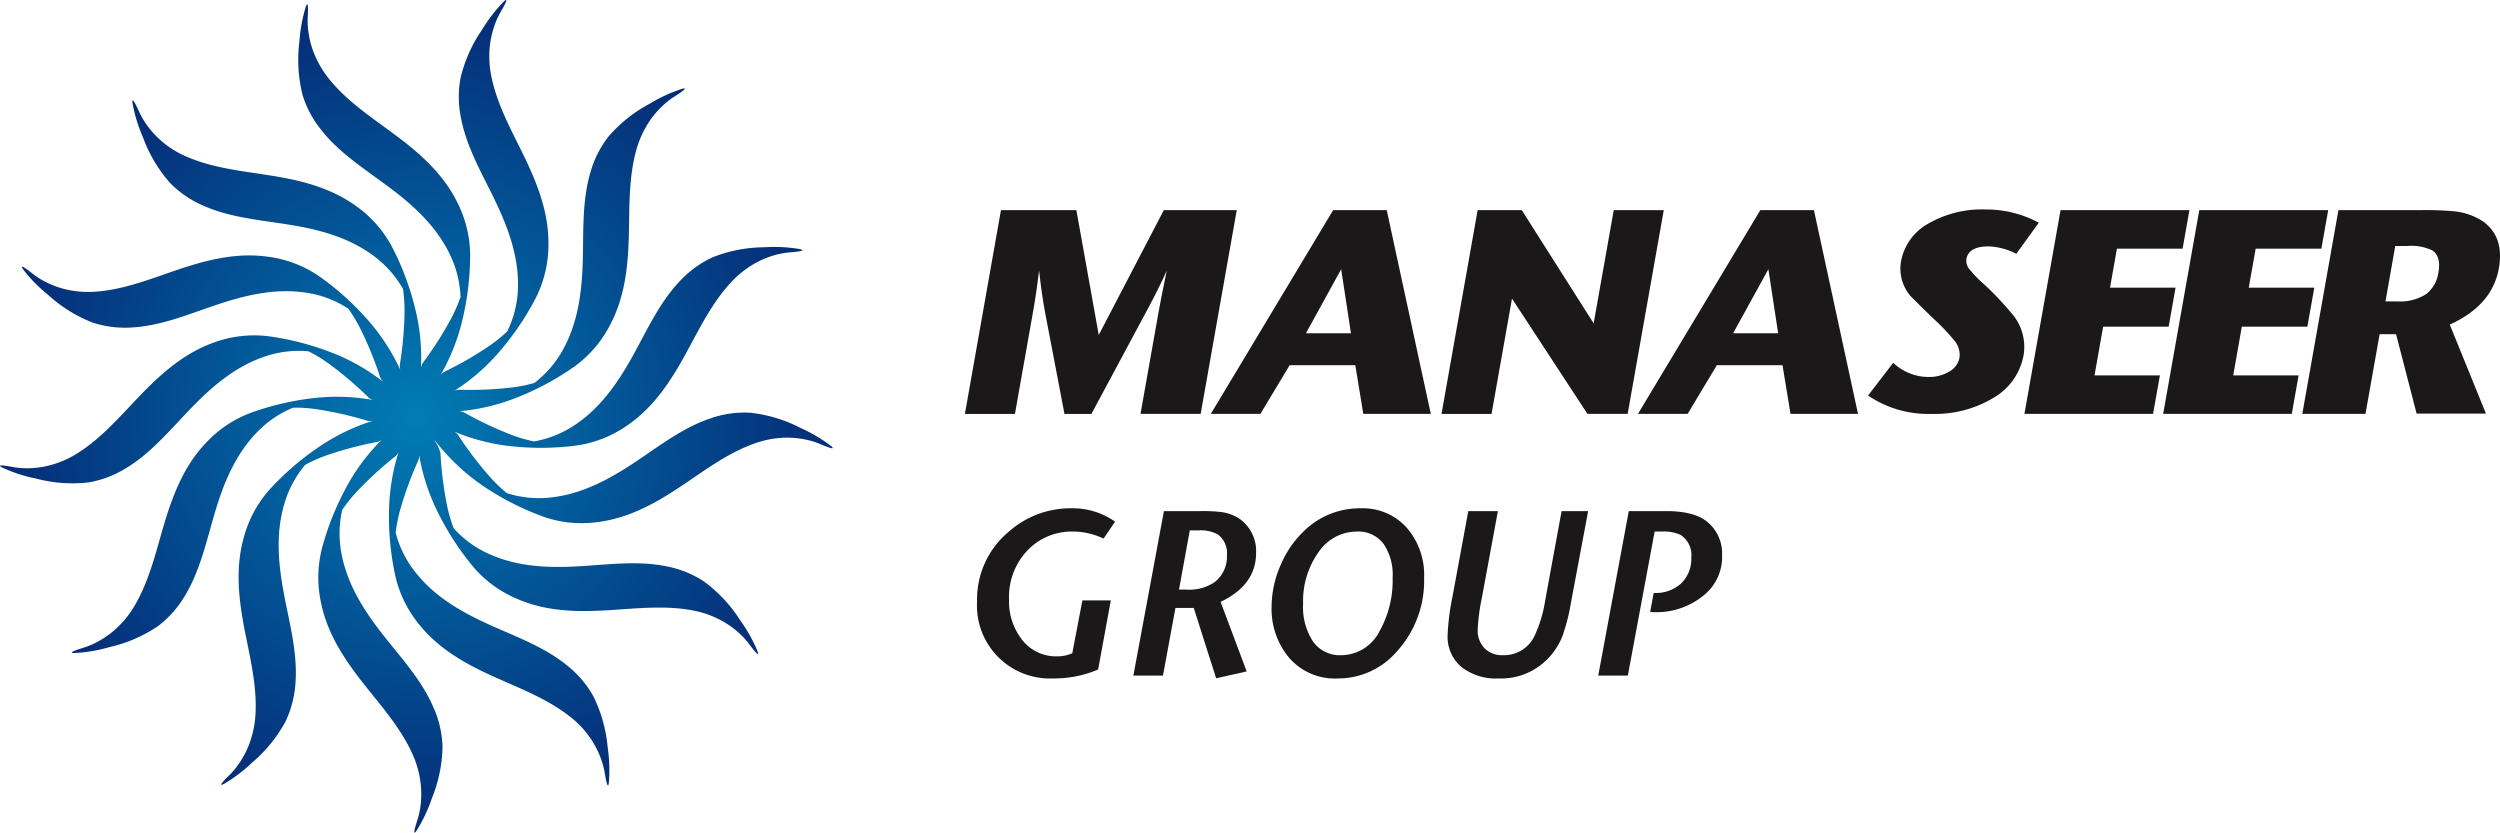 <svg xmlns="http://www.w3.org/2000/svg" xmlns:xlink="http://www.w3.org/1999/xlink" width="332.188" height="110.647" viewBox="0 0 332.188 110.647">
  <defs>
    <radialGradient id="radial-gradient" cx="0.5" cy="0.5" r="0.5" gradientTransform="translate(0)" gradientUnits="objectBoundingBox">
      <stop offset="0" stop-color="#007cb4"/>
      <stop offset="1" stop-color="#052b76"/>
    </radialGradient>
  </defs>
  <g id="Group_2" data-name="Group 2" transform="translate(-27.515 -539.266)">
    <path id="Path_2" data-name="Path 2" d="M137.878,598.482a20.8,20.8,0,0,0-4.021-2.369,19.042,19.042,0,0,0-6.7-2.008,13.571,13.571,0,0,0-5.26.763c-3.546,1.187-6.612,3.531-9.688,5.6-3.572,2.4-7.282,4.471-11.642,4.914a13.909,13.909,0,0,1-5.722-.6c-.008-.008-.014-.008-.023-.02a19.935,19.935,0,0,1-2.184-2.1,48.865,48.865,0,0,1-4.264-5.609,1.976,1.976,0,0,0-.5-.437,26.928,26.928,0,0,0,6.614,1.827,36.682,36.682,0,0,0,9.766,0,15.612,15.612,0,0,0,6.606-2.648c3.533-2.41,5.8-5.908,7.824-9.612,1.792-3.277,3.445-6.718,6.025-9.464a13.289,13.289,0,0,1,3.663-2.754,13.485,13.485,0,0,1,2.145-.816,10.981,10.981,0,0,1,1.095-.244c-.119.02.662-.1.494-.078,0,0,.867-.055.4-.033.209-.014,2.535-.191,1.232-.441a20.4,20.4,0,0,0-4.653-.23,18.9,18.9,0,0,0-6.864,1.323,13.945,13.945,0,0,0-4.319,3.117c-2.6,2.705-4.245,6.21-6.021,9.474-2.067,3.792-4.411,7.342-8.07,9.758a14.092,14.092,0,0,1-5.336,2.127.112.112,0,0,0-.049-.012,19.2,19.2,0,0,1-2.9-.843,48.343,48.343,0,0,1-6.353-3,2.116,2.116,0,0,0-.636-.16,26.838,26.838,0,0,0,6.7-1.456,36.551,36.551,0,0,0,8.666-4.526,15.6,15.6,0,0,0,4.639-5.412c2.03-3.79,2.44-7.945,2.535-12.161.088-3.739-.025-7.561,1-11.2a13.3,13.3,0,0,1,1.991-4.145,12.84,12.84,0,0,1,1.526-1.717,10.081,10.081,0,0,1,.857-.726c-.1.072.545-.394.4-.295,0,0,.747-.451.342-.219.182-.107,2.161-1.345.89-.96a20.186,20.186,0,0,0-4.237,1.956,19.074,19.074,0,0,0-5.48,4.362,13.809,13.809,0,0,0-2.4,4.768c-1.068,3.6-.923,7.473-1,11.2-.09,4.321-.537,8.562-2.678,12.411a14.116,14.116,0,0,1-3.763,4.362c-.018,0-.021.008-.043.012a19.665,19.665,0,0,1-2.961.591,47.526,47.526,0,0,1-7.009.3,1.9,1.9,0,0,0-.642.156,27.1,27.1,0,0,0,5.281-4.4,36.966,36.966,0,0,0,5.607-8.047,15.771,15.771,0,0,0,1.632-6.954c.062-4.3-1.483-8.176-3.333-11.97-1.639-3.357-3.494-6.692-4.247-10.393a13.153,13.153,0,0,1-.137-4.6,12.607,12.607,0,0,1,.564-2.233,11.191,11.191,0,0,1,.425-1.04c-.047.105.3-.6.222-.455,0,0,.453-.744.2-.351.111-.174,1.3-2.19.342-1.261a20.8,20.8,0,0,0-2.853,3.7,19.092,19.092,0,0,0-2.863,6.417,13.851,13.851,0,0,0,.061,5.34c.707,3.7,2.611,7.055,4.255,10.395,1.9,3.882,3.451,7.848,3.312,12.253a13.983,13.983,0,0,1-1.431,5.709,20.415,20.415,0,0,1-2.289,1.846,46.652,46.652,0,0,1-6.085,3.513,1.872,1.872,0,0,0-.486.427,27.149,27.149,0,0,0,2.658-6.343,37.07,37.07,0,0,0,1.28-9.745,15.8,15.8,0,0,0-1.741-6.931c-1.917-3.837-5.067-6.558-8.449-9.062-3-2.219-6.167-4.313-8.539-7.247a13.357,13.357,0,0,1-2.235-4.017,12.882,12.882,0,0,1-.523-2.244c-.053-.373-.082-.747-.1-1.12.006.115-.008-.681-.012-.5,0,0,.062-.876.02-.41.02-.2.148-2.549-.269-1.282a20.41,20.41,0,0,0-.839,4.608,19.225,19.225,0,0,0,.406,7.022,13.676,13.676,0,0,0,2.508,4.711c2.319,2.949,5.555,5.051,8.537,7.252,3.466,2.551,6.667,5.355,8.566,9.325a14.115,14.115,0,0,1,1.392,5.615l-.01.035a21.708,21.708,0,0,1-1.214,2.785,48.23,48.23,0,0,1-3.786,5.931,2.073,2.073,0,0,0-.244.621,27.227,27.227,0,0,0-.548-6.87,36.941,36.941,0,0,0-3.333-9.235,15.563,15.563,0,0,0-4.721-5.342c-3.468-2.518-7.508-3.472-11.657-4.118-3.673-.572-7.452-.966-10.9-2.469a12.429,12.429,0,0,1-5.316-4.268c-.219-.308-.416-.627-.605-.954.062.105-.314-.588-.24-.443,0,0-.344-.794-.166-.363-.082-.2-1.04-2.33-.831-1.011a20.426,20.426,0,0,0,1.376,4.475,19.012,19.012,0,0,0,3.576,6.037,13.787,13.787,0,0,0,4.387,3.023c3.412,1.536,7.249,1.9,10.9,2.463,4.251.652,8.371,1.661,11.882,4.3a14.179,14.179,0,0,1,3.806,4.327l.008.047a20.91,20.91,0,0,1,.2,3.029,48.812,48.812,0,0,1-.632,7.03,2.09,2.09,0,0,0,.072.654,27.368,27.368,0,0,0-3.644-5.839,36.568,36.568,0,0,0-7.2-6.646,15.54,15.54,0,0,0-6.64-2.543C59,572.769,54.976,573.8,51,575.148c-3.527,1.2-7.053,2.608-10.8,2.875a12.93,12.93,0,0,1-4.549-.467,12.274,12.274,0,0,1-2.131-.857,10.843,10.843,0,0,1-.974-.564c.1.07-.55-.377-.414-.279,0,0-.673-.546-.316-.244-.16-.138-1.991-1.587-1.2-.513a20.108,20.108,0,0,0,3.273,3.333,18.957,18.957,0,0,0,5.943,3.7,13.836,13.836,0,0,0,5.279.644c3.734-.224,7.3-1.688,10.8-2.879,4.073-1.39,8.185-2.412,12.508-1.706a13.933,13.933,0,0,1,5.375,2.086l.018.02a20.6,20.6,0,0,1,1.565,2.6,48.452,48.452,0,0,1,2.666,6.532,1.875,1.875,0,0,0,.363.546,27.027,27.027,0,0,0-5.912-3.488,36.728,36.728,0,0,0-9.429-2.559,15.579,15.579,0,0,0-7.061.829c-4.036,1.413-7.133,4.2-10.041,7.233-2.582,2.7-5.063,5.59-8.265,7.571a13.017,13.017,0,0,1-4.249,1.692,12.283,12.283,0,0,1-2.283.234c-.373,0-.746-.016-1.118-.049.117.006-.666-.08-.5-.055,0,0-.847-.174-.388-.072-.207-.043-2.5-.48-1.3.1a19.7,19.7,0,0,0,4.434,1.44,18.907,18.907,0,0,0,6.968.519,13.856,13.856,0,0,0,4.973-1.88c3.212-1.93,5.707-4.881,8.267-7.569,2.974-3.123,6.154-5.943,10.317-7.321a14.015,14.015,0,0,1,5.7-.654l.041.023a19.28,19.28,0,0,1,2.586,1.573A48.285,48.285,0,0,1,76.5,592.1a2.09,2.09,0,0,0,.574.314,26.874,26.874,0,0,0-6.845-.351,36.4,36.4,0,0,0-9.538,2.112,15.654,15.654,0,0,0-5.882,4.013c-2.939,3.121-4.4,7.028-5.592,11.08-1.048,3.591-1.924,7.309-3.857,10.551a13.087,13.087,0,0,1-2.99,3.472,12.091,12.091,0,0,1-1.92,1.265,10.806,10.806,0,0,1-1.017.482c.111-.055-.625.238-.468.183,0,0-.831.236-.379.121-.2.051-2.438.732-1.109.691a20.139,20.139,0,0,0,4.592-.785,18.873,18.873,0,0,0,6.419-2.771,13.785,13.785,0,0,0,3.554-3.979c1.961-3.2,2.822-6.977,3.857-10.547,1.2-4.159,2.734-8.137,5.8-11.285a13.919,13.919,0,0,1,4.78-3.234h.025a19.8,19.8,0,0,1,3.015.2,48.247,48.247,0,0,1,6.847,1.55,1.913,1.913,0,0,0,.656.016,26.881,26.881,0,0,0-6.232,2.867,36.857,36.857,0,0,0-7.5,6.3,15.679,15.679,0,0,0-3.373,6.292c-1.171,4.132-.681,8.281.125,12.423.718,3.675,1.643,7.375,1.417,11.152a13.211,13.211,0,0,1-1.056,4.469,12.868,12.868,0,0,1-1.122,2.012,10.442,10.442,0,0,1-.687.894c.08-.084-.445.507-.326.383.006-.008-.632.6-.285.283-.154.141-1.825,1.78-.666,1.13a20.537,20.537,0,0,0,3.72-2.828,19.017,19.017,0,0,0,4.421-5.441,14.028,14.028,0,0,0,1.323-5.176c.269-3.755-.7-7.506-1.419-11.156-.833-4.241-1.308-8.482-.035-12.7a14.252,14.252,0,0,1,2.744-5.076l.033-.016a19.27,19.27,0,0,1,2.768-1.228,47.538,47.538,0,0,1,6.786-1.8,2,2,0,0,0,.584-.289,27,27,0,0,0-4.212,5.432,37.007,37.007,0,0,0-3.751,9.066,15.791,15.791,0,0,0-.111,7.155c.857,4.208,3.195,7.66,5.812,10.961,2.321,2.926,4.842,5.777,6.374,9.226a13.126,13.126,0,0,1,1.112,4.467,12.544,12.544,0,0,1-.07,2.3c-.047.382-.111.744-.193,1.114.021-.119-.168.652-.121.486,0,0-.285.831-.125.388-.068.2-.8,2.416-.066,1.31a20.313,20.313,0,0,0,2-4.231,19.111,19.111,0,0,0,1.425-6.88,13.8,13.8,0,0,0-1.2-5.211c-1.477-3.457-4.061-6.331-6.372-9.234-2.689-3.374-5.049-6.917-5.863-11.251a14.179,14.179,0,0,1,.107-5.771l.023-.041a20.2,20.2,0,0,1,1.891-2.369,48.882,48.882,0,0,1,5.193-4.749,1.792,1.792,0,0,0,.383-.527,27.62,27.62,0,0,0-1.237,6.776,37.137,37.137,0,0,0,.828,9.79,15.666,15.666,0,0,0,3.183,6.39c2.7,3.339,6.353,5.316,10.19,7.028,3.4,1.521,6.948,2.885,9.889,5.236a12.46,12.46,0,0,1,4.03,5.512,11.026,11.026,0,0,1,.334,1.077c-.029-.113.154.658.125.494,0,0,.121.863.064.39.025.213.4,2.526.537,1.194a20.455,20.455,0,0,0-.166-4.682,19.129,19.129,0,0,0-1.9-6.763,13.81,13.81,0,0,0-3.456-4.061c-2.9-2.377-6.507-3.728-9.889-5.231-3.933-1.75-7.657-3.794-10.358-7.258a14.005,14.005,0,0,1-2.561-5.18l0-.033a20.435,20.435,0,0,1,.593-2.988,47.483,47.483,0,0,1,2.428-6.618,2,2,0,0,0,.1-.656,27.494,27.494,0,0,0,2.01,6.595,36.681,36.681,0,0,0,5.227,8.295,15.478,15.478,0,0,0,5.756,4.188c3.921,1.722,8.076,1.772,12.264,1.511,3.712-.228,7.485-.666,11.172.051a12.876,12.876,0,0,1,4.274,1.643,11.968,11.968,0,0,1,1.835,1.38,9.534,9.534,0,0,1,.79.8,4.9,4.9,0,0,0,.33.375s.511.71.242.322c.119.179,1.515,2.059,1.03.814a20.57,20.57,0,0,0-2.3-4.079,19.09,19.09,0,0,0-4.788-5.119,13.732,13.732,0,0,0-4.928-2c-3.663-.765-7.481-.283-11.177-.045-4.29.275-8.527.181-12.516-1.635a13.9,13.9,0,0,1-4.645-3.394l-.014-.045a20.213,20.213,0,0,1-.847-2.916,48.238,48.238,0,0,1-.884-7,4.624,4.624,0,0,0-.634-1.45c-.078-.15-.174-.293-.256-.441a28.75,28.75,0,0,0,5.931,5.8,36.564,36.564,0,0,0,8.664,4.532,15.412,15.412,0,0,0,7.069.718c4.243-.5,7.861-2.549,11.357-4.887,3.1-2.083,6.138-4.37,9.688-5.6a12.818,12.818,0,0,1,4.516-.742,12.6,12.6,0,0,1,2.276.269c.367.078.726.178,1.083.291-.115-.033.628.223.47.164,0-.008.792.355.371.152C136.777,598.385,138.918,599.312,137.878,598.482Z" transform="translate(0)" fill="url(#radial-gradient)"/>
    <g id="Group_2-2" data-name="Group 2" transform="translate(157.35 606.806)">
      <g id="Group_1" data-name="Group 1">
        <path id="Path_3" data-name="Path 3" d="M112.369,575.65l-1.53,2.25a9.347,9.347,0,0,0-4-.937,8.127,8.127,0,0,0-6.136,2.529,8.966,8.966,0,0,0-2.42,6.464,8.233,8.233,0,0,0,1.78,5.449,5.671,5.671,0,0,0,4.559,2.139,4.985,4.985,0,0,0,2.061-.406l1.343-7.026h3.778l-1.686,9.181a14.833,14.833,0,0,1-6,1.187,9.691,9.691,0,0,1-10.086-10.243,11.7,11.7,0,0,1,4.309-9.337,12.348,12.348,0,0,1,8.244-3.029A9.711,9.711,0,0,1,112.369,575.65Z" transform="translate(-94.039 -573.872)" fill="#1a1818"/>
        <path id="Path_4" data-name="Path 4" d="M120.98,579.622q0,4.248-4.715,6.5l3.466,9.243-4.06.906L112.7,586.93h-2.436l-1.655,8.993h-3.935l4.06-21.859h4.871a20.065,20.065,0,0,1,2.746.125,5.564,5.564,0,0,1,2.531.968A5.24,5.24,0,0,1,120.98,579.622Zm-3.872.324a3.108,3.108,0,0,0-1.218-2.789,4.784,4.784,0,0,0-2.561-.533h-1.157l-1.435,7.867h.937a6.021,6.021,0,0,0,3.81-1A4.273,4.273,0,0,0,117.107,579.946Z" transform="translate(-83.913 -573.689)" fill="#1a1818"/>
        <path id="Path_5" data-name="Path 5" d="M134.353,583.115a13.943,13.943,0,0,1-3.56,9.712,10.313,10.313,0,0,1-7.9,3.654,8.022,8.022,0,0,1-6.558-2.842,10.134,10.134,0,0,1-2.248-6.685,13.868,13.868,0,0,1,1.247-5.634,13.455,13.455,0,0,1,3.312-4.668,10.608,10.608,0,0,1,7.338-2.779,7.791,7.791,0,0,1,6.042,2.561A9.557,9.557,0,0,1,134.353,583.115Zm-4.184-.031a7.26,7.26,0,0,0-1.233-4.528,4.187,4.187,0,0,0-3.515-1.592,6.146,6.146,0,0,0-5.1,2.748,11.132,11.132,0,0,0-2.045,6.837,8.34,8.34,0,0,0,1.327,5.045,4.365,4.365,0,0,0,3.732,1.8,5.746,5.746,0,0,0,5.09-3.185A13.674,13.674,0,0,0,130.169,583.084Z" transform="translate(-74.959 -573.872)" fill="#1a1818"/>
        <path id="Path_6" data-name="Path 6" d="M144.744,574.064l-2.28,12.147a25.724,25.724,0,0,1-1.155,4.512,9.094,9.094,0,0,1-1.718,2.733,8.642,8.642,0,0,1-6.745,2.842,7.406,7.406,0,0,1-4.965-1.546,5.269,5.269,0,0,1-1.811-4.231,32.325,32.325,0,0,1,.656-5.121l2.092-11.335h3.935L130.6,585.712a26.093,26.093,0,0,0-.531,4.091,3.392,3.392,0,0,0,.906,2.483,3.262,3.262,0,0,0,2.436.921,4.487,4.487,0,0,0,4.309-2.779,17.235,17.235,0,0,0,1.312-4.466l2.186-11.9Z" transform="translate(-63.555 -573.689)" fill="#1a1818"/>
        <path id="Path_7" data-name="Path 7" d="M152.783,579.935a6.521,6.521,0,0,1-2.467,5.34,9.85,9.85,0,0,1-6.433,2.217,5.875,5.875,0,0,1-.656-.031l.468-2.529a4.974,4.974,0,0,0,3.638-1.251,4.526,4.526,0,0,0,1.358-3.464,3.181,3.181,0,0,0-1.436-3,5.342,5.342,0,0,0-2.529-.437h-.906l-3.56,19.142h-3.935l4.06-21.859h4.965q3.686,0,5.4,1.374A5.438,5.438,0,0,1,152.783,579.935Z" transform="translate(-53.795 -573.689)" fill="#1a1818"/>
      </g>
    </g>
    <g id="Group_3" data-name="Group 3" transform="translate(155.726 567.099)">
      <path id="Path_8" data-name="Path 8" d="M124.534,580.648H116.54L118.962,567q.266-1.508,1.064-5.381c-.712,1.595-1.608,3.394-2.684,5.381l-7.325,13.652h-3.579L103.83,567c-.275-1.474-.529-3.275-.769-5.422-.217,1.887-.476,3.691-.783,5.422l-2.42,13.652H93.207L98,553.572H108.02l2.97,16.591,8.65-16.591h9.69Z" transform="translate(-93.207 -553.484)" fill="#1a1818"/>
      <path id="Path_9" data-name="Path 9" d="M139.181,580.648h-8.97l-1.062-6.472h-8.724l-3.886,6.472h-6.591l16.26-27.076h7.118Zm-10.609-10.711-1.3-8.515-4.684,8.515Z" transform="translate(-77.274 -553.484)" fill="#1a1818"/>
      <path id="Path_10" data-name="Path 10" d="M150.39,580.648h-5.344L135.02,565.325l-2.715,15.323h-6.649l4.8-27.076h5.863l9.552,15.047,2.67-15.047h6.648Z" transform="translate(-62.325 -553.484)" fill="#1a1818"/>
      <path id="Path_11" data-name="Path 11" d="M168.269,580.648H159.3l-1.064-6.472H149.51l-3.882,6.472h-6.6l16.262-27.076h7.12Zm-10.611-10.711-1.3-8.515-4.686,8.515Z" transform="translate(-49.596 -553.484)" fill="#1a1818"/>
      <path id="Path_12" data-name="Path 12" d="M175.358,572.925a8.251,8.251,0,0,1-3.989,5.627,15.07,15.07,0,0,1-8.228,2.139,14.3,14.3,0,0,1-8.445-2.438l3.345-4.354a6.8,6.8,0,0,0,4.772,1.883,5.072,5.072,0,0,0,2.662-.713,2.691,2.691,0,0,0,1.37-1.838,2.949,2.949,0,0,0-.619-2.215,30.263,30.263,0,0,0-2.609-2.775c-.853-.8-1.94-1.868-3.261-3.189a5.606,5.606,0,0,1-1.273-4.657,7.222,7.222,0,0,1,3.622-4.99,14.212,14.212,0,0,1,7.537-1.878,14.719,14.719,0,0,1,7.141,1.761l-2.992,4.134a8.623,8.623,0,0,0-3.663-.99c-1.77,0-2.764.552-2.955,1.655a1.7,1.7,0,0,0,.316,1.278,15.164,15.164,0,0,0,2.022,2.1,39.887,39.887,0,0,1,3.558,3.747A6.754,6.754,0,0,1,175.358,572.925Z" transform="translate(-34.689 -553.527)" fill="#1a1818"/>
      <path id="Path_13" data-name="Path 13" d="M182.431,580.648H165.342l4.8-27.076h17.126l-.909,5.121h-8.726l-.917,5.18h8.708l-.917,5.182H175.8l-1.144,6.474h8.689Z" transform="translate(-24.556 -553.484)" fill="#1a1818"/>
      <path id="Path_14" data-name="Path 14" d="M191.877,580.648H174.788l4.8-27.076h17.128l-.908,5.121H187.08l-.921,5.18h8.708l-.917,5.182h-8.71l-1.144,6.474h8.689Z" transform="translate(-15.567 -553.484)" fill="#1a1818"/>
      <path id="Path_15" data-name="Path 15" d="M208.66,580.607h-9.212l-2.73-10.553h-2.182l-1.881,10.594H184.26l4.8-27.076H200a42.731,42.731,0,0,1,4.44.154,8.485,8.485,0,0,1,3.892,1.39q2.781,2.055,2.043,6.193-.867,4.912-6.521,7.471Zm-6.31-18.783c.25-1.4-.023-2.364-.82-2.906a6.613,6.613,0,0,0-3.339-.583h-1.579l-1.3,7.36h1.5a6.387,6.387,0,0,0,3.94-.99A4.434,4.434,0,0,0,202.35,561.824Z" transform="translate(-6.552 -553.484)" fill="#1a1818"/>
    </g>
  </g>
</svg>
